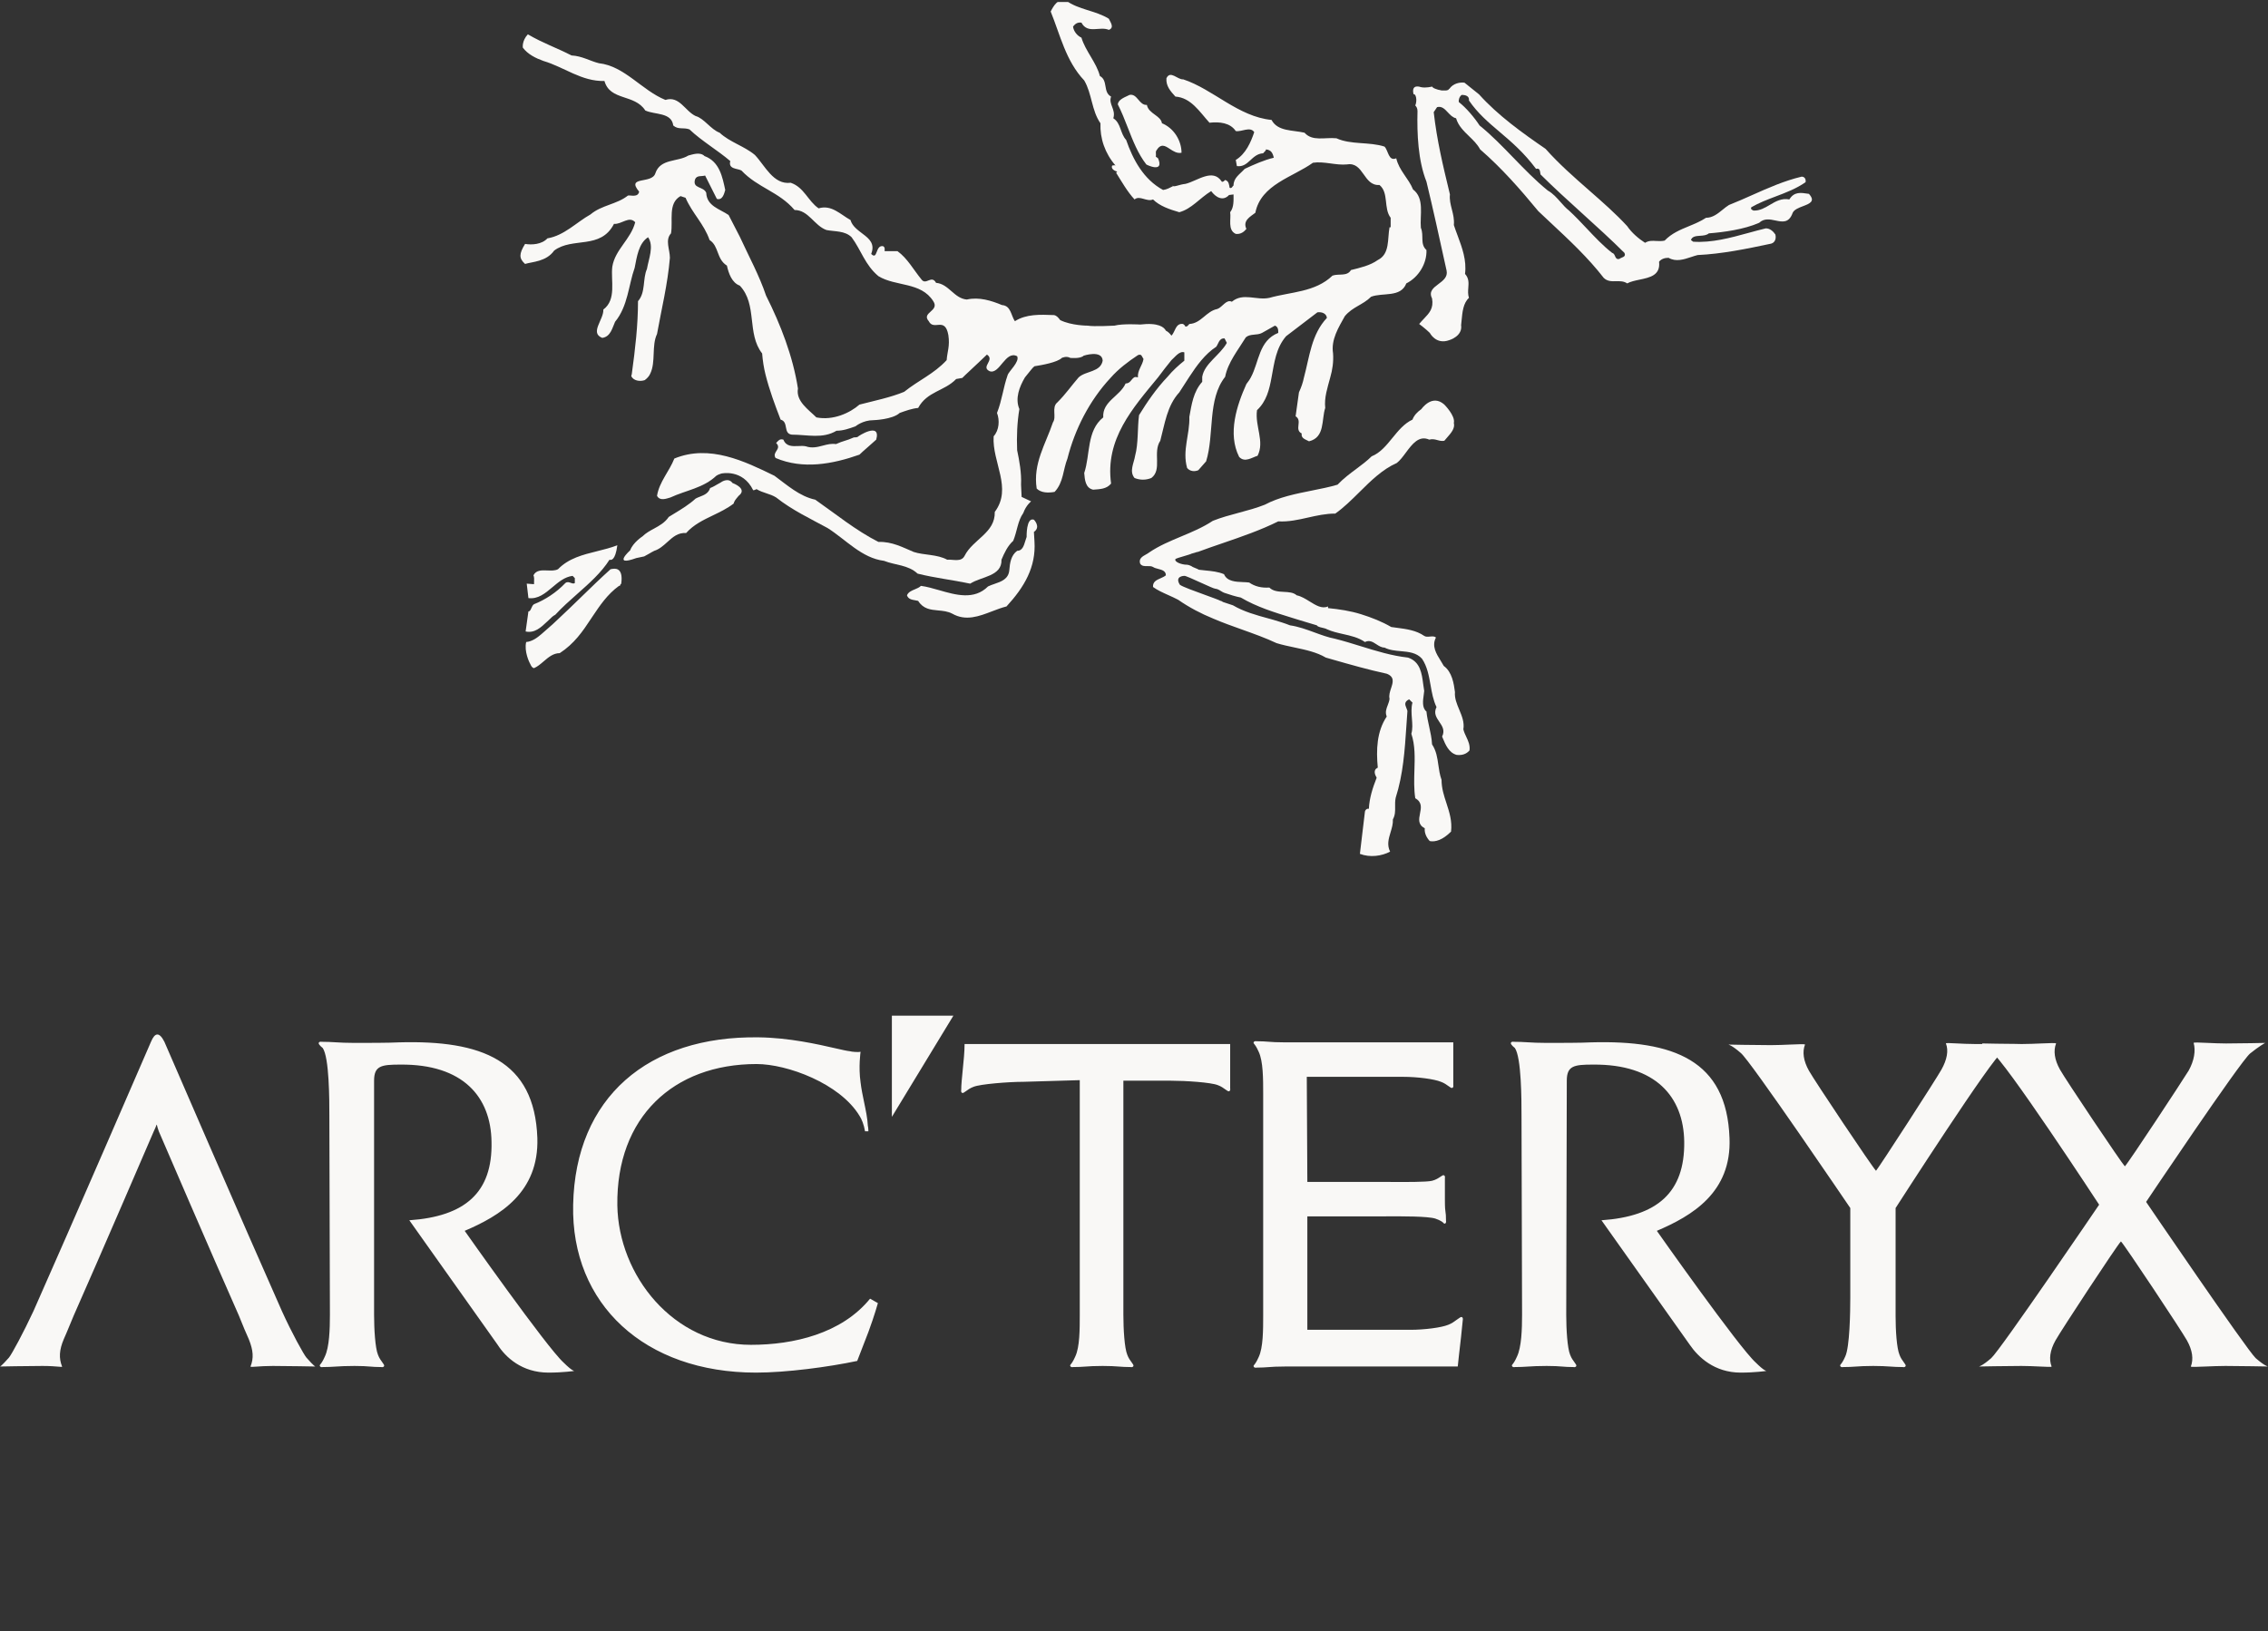 <svg width="114" height="82" viewBox="0 0 114 82" fill="none" xmlns="http://www.w3.org/2000/svg">
<rect x="0" y="0" width="114" height="82" fill="#333333" stroke="none"/>
<g clip-path="url(#clip0_24415_36588)">
<path fill-rule="evenodd" clip-rule="evenodd" d="M71.138 5.302C71.194 5.358 71.25 5.442 71.25 5.582C71.222 6.728 71.278 8.069 71.7 9.131C72.033 10.509 72.32 11.818 72.624 13.205L72.712 13.603C72.779 13.924 72.537 14.104 72.304 14.278C72.049 14.468 71.805 14.651 71.981 15.001C72.068 15.5 71.85 15.73 71.577 16.017C71.499 16.099 71.416 16.187 71.334 16.286C71.334 16.286 71.672 16.538 71.868 16.734C71.868 16.734 72.177 17.349 72.852 17.097C72.852 17.097 73.527 16.901 73.442 16.342C73.451 16.269 73.457 16.195 73.465 16.12C73.506 15.682 73.548 15.236 73.836 14.973C73.779 14.802 73.791 14.632 73.804 14.465C73.822 14.222 73.839 13.986 73.639 13.771C73.726 13.079 73.493 12.454 73.267 11.845C73.2 11.666 73.134 11.489 73.077 11.311C73.105 11.029 73.041 10.776 72.977 10.525C72.914 10.28 72.852 10.037 72.88 9.774L72.852 9.656C72.526 8.306 72.229 7.077 72.065 5.638L72.234 5.386C72.471 5.323 72.62 5.482 72.774 5.648C72.894 5.776 73.018 5.908 73.189 5.945C73.3 6.323 73.572 6.586 73.843 6.848C74.053 7.051 74.263 7.254 74.398 7.51C75.494 8.46 76.422 9.523 77.321 10.613C77.526 10.806 77.729 10.997 77.931 11.186C78.895 12.086 79.82 12.95 80.609 13.967C80.79 14.146 81.01 14.142 81.233 14.137C81.426 14.133 81.62 14.129 81.79 14.246C81.96 14.153 82.185 14.106 82.413 14.058C82.935 13.949 83.47 13.838 83.392 13.156C83.504 13.016 83.673 12.96 83.87 12.96C84.239 13.176 84.641 13.042 85.013 12.918C85.122 12.882 85.229 12.846 85.331 12.821C86.54 12.765 87.777 12.513 88.957 12.262C89.21 12.234 89.294 12.01 89.238 11.787C89.126 11.619 88.957 11.479 88.76 11.479C88.472 11.547 88.181 11.627 87.888 11.707C86.977 11.957 86.042 12.213 85.106 12.15L84.994 12.066C85.057 11.879 85.251 11.866 85.454 11.852C85.615 11.841 85.782 11.829 85.894 11.731C86.624 11.675 87.664 11.535 88.423 11.2C88.672 10.964 88.966 11.025 89.245 11.084C89.595 11.157 89.922 11.225 90.109 10.696C90.186 10.532 90.415 10.445 90.63 10.363C90.964 10.236 91.266 10.12 90.925 9.746L90.865 9.737C90.52 9.683 90.18 9.629 89.941 10.026C89.549 9.951 89.254 10.125 88.96 10.299C88.707 10.448 88.455 10.598 88.142 10.585C88.134 10.581 88.126 10.577 88.117 10.573C88.058 10.548 87.981 10.514 88.03 10.417C88.418 10.193 88.834 10.035 89.251 9.877C89.769 9.681 90.289 9.484 90.756 9.159C90.784 8.992 90.7 8.88 90.559 8.88C89.688 9.087 88.881 9.446 88.077 9.804C87.688 9.977 87.3 10.15 86.905 10.305C86.795 10.373 86.689 10.458 86.583 10.545C86.337 10.744 86.086 10.948 85.753 10.948C85.481 11.128 85.186 11.249 84.893 11.37C84.458 11.549 84.025 11.727 83.673 12.094C83.522 12.129 83.381 12.12 83.246 12.113C83.053 12.101 82.871 12.091 82.689 12.206C82.38 12.01 82.015 11.703 81.79 11.367C81.219 10.746 80.554 10.163 79.877 9.57C79.122 8.908 78.353 8.234 77.686 7.482C76.506 6.672 75.297 5.805 74.342 4.743L73.611 4.156C73.386 4.128 73.049 4.184 72.852 4.464C72.835 4.464 72.828 4.474 72.819 4.489C72.813 4.498 72.807 4.509 72.796 4.52C72.784 4.52 72.773 4.524 72.759 4.53C72.74 4.538 72.716 4.547 72.683 4.547H72.459C72.42 4.535 72.381 4.528 72.345 4.521C72.303 4.514 72.264 4.507 72.234 4.492L72.205 4.482C72.126 4.457 72.031 4.427 71.981 4.352C71.981 4.352 71.672 4.436 71.419 4.38C71.419 4.38 70.913 4.184 71.053 4.743C71.166 4.687 71.25 5.051 71.138 5.302ZM71.447 20.563C71.447 20.563 71.981 19.78 72.599 20.339C72.599 20.339 73.161 20.898 73.077 21.262C73.145 21.532 72.938 21.767 72.738 21.994C72.69 22.048 72.642 22.102 72.599 22.156C72.467 22.182 72.36 22.153 72.251 22.123C72.128 22.09 72.004 22.056 71.84 22.1C71.321 21.871 70.986 22.321 70.664 22.754C70.516 22.954 70.37 23.15 70.21 23.274C69.489 23.591 68.907 24.167 68.329 24.74C67.938 25.127 67.549 25.513 67.118 25.817C66.637 25.817 66.188 25.918 65.743 26.018C65.253 26.129 64.767 26.238 64.251 26.209C63.361 26.651 62.417 26.975 61.475 27.298C61.049 27.444 60.624 27.589 60.204 27.746H60.176C60.092 27.774 60.007 27.802 59.895 27.83C59.857 27.855 59.696 27.902 59.527 27.952C59.317 28.013 59.095 28.078 59.08 28.109C59.024 28.249 59.389 28.389 59.67 28.389C59.754 28.389 59.923 28.473 59.951 28.501C59.998 28.524 60.045 28.542 60.09 28.56C60.153 28.585 60.211 28.608 60.26 28.64C60.367 28.654 60.475 28.665 60.584 28.676C60.906 28.707 61.231 28.739 61.525 28.864C61.677 29.231 62.114 29.248 62.486 29.262C62.596 29.266 62.7 29.27 62.79 29.283C63.071 29.479 63.408 29.563 63.802 29.535C63.992 29.724 64.267 29.739 64.534 29.753C64.779 29.766 65.018 29.779 65.179 29.926C65.403 29.971 65.619 30.104 65.829 30.235C66.145 30.431 66.449 30.619 66.753 30.485V30.569C67.315 30.625 67.877 30.709 68.411 30.876C68.945 31.044 69.451 31.24 69.929 31.519C70.02 31.533 70.113 31.545 70.207 31.557C70.689 31.62 71.187 31.686 71.587 31.966C71.668 32.02 71.774 32.009 71.878 31.999C71.992 31.988 72.104 31.977 72.177 32.05C71.952 32.476 72.196 32.865 72.418 33.219C72.473 33.307 72.526 33.392 72.571 33.476C72.993 33.783 73.077 34.37 73.133 34.789C73.106 35.096 73.226 35.383 73.347 35.672C73.48 35.99 73.614 36.311 73.555 36.662C73.586 36.796 73.644 36.919 73.702 37.042C73.801 37.251 73.899 37.46 73.864 37.724C73.695 37.92 73.47 37.976 73.218 37.948C72.825 37.843 72.651 37.424 72.516 37.096C72.506 37.072 72.496 37.048 72.487 37.025C72.641 36.718 72.494 36.501 72.346 36.285C72.199 36.068 72.051 35.851 72.206 35.544C72.042 35.206 71.974 34.824 71.907 34.443C71.823 33.97 71.739 33.499 71.475 33.112C71.197 32.804 70.806 32.769 70.411 32.733C70.126 32.708 69.839 32.682 69.592 32.553C69.438 32.553 69.309 32.469 69.182 32.386C69.007 32.272 68.836 32.16 68.608 32.274C68.283 32.047 67.901 31.961 67.517 31.875C67.238 31.812 66.957 31.749 66.697 31.631C66.638 31.596 66.549 31.575 66.462 31.555C66.341 31.527 66.224 31.5 66.191 31.435C66.036 31.393 65.882 31.345 65.727 31.296C65.573 31.247 65.418 31.198 65.263 31.156C65.152 31.121 65.04 31.086 64.928 31.052C64.052 30.782 63.166 30.509 62.368 30.038C62.087 29.982 61.834 29.898 61.581 29.814C61.496 29.79 61.431 29.75 61.367 29.71C61.285 29.658 61.202 29.606 61.075 29.591C61.023 29.591 60.7 29.444 60.362 29.291C59.978 29.116 59.575 28.933 59.53 28.948C59.53 28.948 59.024 28.948 59.305 29.395C59.44 29.496 60.053 29.718 60.581 29.909C60.931 30.036 61.245 30.15 61.356 30.206C61.385 30.206 61.441 30.233 61.469 30.261L61.975 30.429C62.523 30.751 63.138 30.92 63.76 31.09L63.882 31.123L63.998 31.156C64.28 31.24 64.561 31.323 64.842 31.435C65.267 31.496 65.675 31.646 66.076 31.793C66.418 31.918 66.754 32.042 67.09 32.106C67.528 32.215 67.958 32.348 68.387 32.481C69.172 32.724 69.955 32.966 70.772 33.056C71.391 33.262 71.468 33.858 71.536 34.389C71.552 34.509 71.567 34.625 71.587 34.733C71.582 34.789 71.573 34.852 71.564 34.917C71.522 35.214 71.47 35.584 71.7 35.767C71.725 36.023 71.78 36.272 71.835 36.521C71.9 36.817 71.966 37.113 71.981 37.417C72.198 37.749 72.246 38.09 72.297 38.448C72.332 38.693 72.367 38.944 72.459 39.205C72.459 39.625 72.581 39.999 72.704 40.373C72.85 40.822 72.998 41.272 72.936 41.805C72.515 42.224 72.149 42.336 71.868 42.28C71.728 42.14 71.587 41.889 71.615 41.637C71.265 41.456 71.32 41.177 71.376 40.894C71.433 40.611 71.49 40.324 71.138 40.128C71.066 39.664 71.081 39.189 71.095 38.72C71.115 38.087 71.135 37.463 70.941 36.886C71.011 36.649 70.99 36.384 70.969 36.116C70.948 35.846 70.927 35.573 70.997 35.32L70.828 35.153C70.567 35.283 70.626 35.429 70.692 35.593C70.712 35.64 70.731 35.689 70.744 35.74C70.726 35.984 70.709 36.228 70.693 36.472C70.611 37.707 70.529 38.933 70.154 40.1C70.12 40.268 70.122 40.418 70.125 40.561C70.128 40.775 70.131 40.972 70.013 41.19C70.025 41.412 69.96 41.626 69.896 41.838C69.799 42.158 69.704 42.474 69.873 42.811C69.451 43.035 68.861 43.118 68.355 42.923C68.397 42.545 68.439 42.203 68.481 41.861C68.524 41.518 68.566 41.176 68.608 40.798C68.608 40.743 68.692 40.631 68.805 40.659C68.833 40.1 69.001 39.597 69.198 39.094C69.114 38.954 69.001 38.702 69.254 38.59C69.17 37.696 69.198 36.774 69.704 36.019C69.615 35.807 69.684 35.628 69.754 35.447C69.794 35.343 69.834 35.237 69.845 35.125C69.803 34.958 69.863 34.775 69.921 34.599C70.018 34.303 70.109 34.025 69.704 33.867C68.793 33.671 67.883 33.411 67.01 33.162L67.007 33.161C66.884 33.126 66.762 33.091 66.641 33.056C66.184 32.784 65.622 32.665 65.06 32.546C64.757 32.482 64.453 32.418 64.167 32.33C63.61 32.068 63.02 31.858 62.428 31.646C61.944 31.474 61.459 31.301 60.991 31.1C60.373 30.848 59.782 30.541 59.22 30.15C59.064 30.067 58.897 29.992 58.73 29.917C58.447 29.79 58.168 29.665 57.956 29.507C57.937 29.244 58.133 29.158 58.332 29.07C58.43 29.027 58.528 28.984 58.602 28.92C58.602 28.698 58.406 28.648 58.216 28.598C58.118 28.573 58.022 28.548 57.956 28.501C57.874 28.454 57.772 28.456 57.671 28.458C57.53 28.461 57.391 28.463 57.309 28.333C57.225 28.082 57.423 27.972 57.599 27.874C57.659 27.841 57.716 27.809 57.759 27.774C58.256 27.435 58.812 27.203 59.37 26.969C59.915 26.741 60.463 26.512 60.963 26.181C61.385 26.013 61.827 25.894 62.27 25.775C62.713 25.657 63.155 25.538 63.577 25.37C64.284 24.991 65.133 24.822 65.947 24.659C66.395 24.57 66.832 24.483 67.231 24.364C67.532 24.049 67.857 23.807 68.172 23.573C68.445 23.369 68.71 23.172 68.945 22.939C69.376 22.767 69.682 22.392 69.99 22.014C70.286 21.651 70.584 21.285 70.997 21.094C71.081 20.87 71.25 20.703 71.447 20.563ZM44.043 22.1C43.895 22.235 43.747 22.364 43.614 22.481C43.442 22.631 43.294 22.761 43.2 22.855C41.851 23.33 40.361 23.609 38.984 23.022C38.892 22.878 38.96 22.771 39.027 22.666C39.102 22.547 39.176 22.431 39.012 22.268C39.03 22.25 39.046 22.232 39.062 22.215C39.146 22.125 39.212 22.053 39.377 22.1C39.514 22.449 39.826 22.435 40.126 22.422C40.259 22.416 40.389 22.41 40.502 22.435C40.815 22.544 41.093 22.471 41.366 22.399C41.582 22.343 41.795 22.287 42.019 22.324C42.202 22.24 42.335 22.198 42.469 22.156C42.602 22.114 42.736 22.072 42.919 21.988C42.975 21.988 43.059 21.988 43.115 21.96C43.115 21.932 44.296 21.178 44.043 22.1ZM32.632 27.83C32.547 27.879 32.463 27.928 32.379 27.97L31.985 28.053C30.748 28.501 31.676 27.662 31.676 27.662C31.817 27.271 32.294 26.963 32.294 26.963C32.462 26.796 32.666 26.685 32.871 26.574C33.145 26.424 33.422 26.273 33.615 25.985C33.697 25.934 33.781 25.883 33.866 25.831C34.246 25.601 34.643 25.36 34.965 25.063C35.031 25.026 35.106 24.997 35.182 24.967C35.393 24.885 35.612 24.799 35.695 24.532C35.802 24.496 35.919 24.428 36.034 24.361C36.101 24.322 36.167 24.283 36.229 24.252C36.229 24.252 36.595 23.973 36.819 24.28C36.819 24.28 37.606 24.56 37.129 24.923C37.109 24.948 37.089 24.972 37.069 24.995C36.979 25.103 36.899 25.199 36.876 25.314C36.555 25.562 36.194 25.735 35.836 25.907C35.346 26.143 34.86 26.376 34.487 26.796C34.079 26.763 33.814 27.003 33.542 27.249C33.345 27.427 33.145 27.608 32.885 27.69C32.8 27.732 32.716 27.781 32.632 27.83ZM31.17 29.423C31.17 29.395 31.198 29.367 31.226 29.339C31.346 28.478 30.87 28.579 30.73 28.608C30.706 28.613 30.692 28.616 30.692 28.612C30.194 29.06 29.697 29.543 29.199 30.027C28.825 30.39 28.452 30.753 28.078 31.1C27.887 31.291 27.682 31.468 27.482 31.642C27.389 31.723 27.296 31.802 27.207 31.883C27.01 32.05 26.757 32.246 26.448 32.274C26.336 32.749 26.617 33.308 26.617 33.308C26.632 33.331 26.645 33.36 26.66 33.391C26.697 33.473 26.74 33.567 26.842 33.587C27.018 33.511 27.172 33.379 27.327 33.246C27.568 33.04 27.81 32.833 28.135 32.833C28.865 32.358 29.287 31.743 29.709 31.1L29.771 31.007C30.144 30.449 30.528 29.875 31.114 29.451C31.142 29.451 31.17 29.451 31.17 29.423ZM31.03 27.41C30.703 27.537 30.358 27.622 30.015 27.708C29.296 27.886 28.583 28.064 28.05 28.612C27.903 28.692 27.709 28.684 27.516 28.676C27.231 28.665 26.948 28.653 26.814 28.92C26.856 29.005 26.85 29.138 26.845 29.258C26.843 29.296 26.842 29.333 26.842 29.367L26.476 29.339L26.561 30.066C27.048 30.126 27.403 29.826 27.765 29.52C28.071 29.262 28.382 28.999 28.781 28.948L28.893 29.06V29.311C28.83 29.349 28.761 29.324 28.689 29.299C28.601 29.267 28.508 29.234 28.416 29.311C27.966 29.786 27.404 30.15 26.842 30.373C26.777 30.412 26.742 30.493 26.709 30.568C26.671 30.656 26.636 30.736 26.561 30.736L26.42 31.743C26.87 31.842 27.187 31.544 27.508 31.241C27.548 31.203 27.588 31.165 27.629 31.128C27.713 31.044 27.797 30.96 27.91 30.904C28.256 30.527 28.641 30.188 29.02 29.852C29.626 29.316 30.221 28.79 30.636 28.137C30.638 28.137 30.642 28.138 30.647 28.139C30.704 28.153 30.926 28.207 31.03 27.41ZM50.592 30.485C51.491 29.507 52.081 28.501 51.997 27.215L51.969 26.74C52.334 26.488 51.969 26.125 51.969 26.125C51.575 25.985 51.603 26.991 51.603 26.991C51.578 27.054 51.557 27.124 51.536 27.195C51.463 27.438 51.387 27.69 51.126 27.69C50.817 27.914 50.76 28.305 50.732 28.668C50.69 29.111 50.328 29.236 49.983 29.354C49.871 29.393 49.761 29.431 49.664 29.479C48.966 30.173 48.058 29.913 47.203 29.667C46.887 29.577 46.579 29.488 46.291 29.451C46.21 29.531 46.096 29.579 45.982 29.626C45.818 29.694 45.655 29.762 45.589 29.926C45.653 30.117 45.831 30.147 45.999 30.175C46.052 30.184 46.104 30.192 46.151 30.206C46.409 30.616 46.773 30.65 47.151 30.685C47.391 30.707 47.637 30.729 47.865 30.848C48.543 31.236 49.206 30.983 49.864 30.731C50.107 30.638 50.349 30.545 50.592 30.485ZM81.18 12.877C81.219 12.965 81.255 13.048 81.396 13.016C81.422 12.991 81.465 12.974 81.509 12.955C81.614 12.912 81.728 12.866 81.649 12.709C80.975 12.038 80.258 11.388 79.541 10.738C78.825 10.088 78.108 9.439 77.433 8.768C77.43 8.75 77.428 8.731 77.425 8.713C77.403 8.566 77.384 8.439 77.209 8.488C76.593 7.662 75.962 7.126 75.372 6.625C74.805 6.144 74.277 5.695 73.836 5.051C73.864 4.827 73.667 4.771 73.47 4.771C73.358 4.855 73.302 5.023 73.33 5.134C73.695 5.414 74.117 5.917 74.37 6.308C74.96 6.783 75.514 7.355 76.072 7.931C76.631 8.508 77.194 9.089 77.799 9.578C78.06 9.724 78.254 9.946 78.443 10.16C78.58 10.316 78.713 10.467 78.867 10.585C79.166 10.859 79.455 11.166 79.745 11.473C80.163 11.917 80.582 12.362 81.031 12.709C81.118 12.733 81.15 12.807 81.18 12.877Z" fill="#F9F8F6"/>
<path fill-rule="evenodd" clip-rule="evenodd" d="M59.586 9.243C60.176 9.103 60.963 8.432 61.413 9.131C61.469 9.159 61.525 9.103 61.581 9.047C61.778 9.103 61.778 9.299 61.806 9.439C61.919 9.495 61.947 9.355 62.003 9.327C62.003 8.936 62.312 8.768 62.565 8.488C63.043 8.265 63.549 8.041 64.027 7.929C63.97 7.678 63.886 7.538 63.633 7.51C63.633 7.594 63.521 7.65 63.493 7.706C62.902 7.734 62.762 8.433 62.172 8.349L62.115 8.041C62.621 7.734 62.874 7.147 63.043 6.644C62.846 6.336 62.397 6.644 62.115 6.588C61.834 6.169 61.3 6.113 60.794 6.169C60.288 5.61 59.867 4.911 59.08 4.855C58.827 4.575 58.602 4.324 58.63 3.933C58.827 3.513 59.192 4.016 59.473 3.988C60.991 4.492 62.228 5.861 63.914 6.029C64.223 6.616 64.982 6.532 65.573 6.672C65.966 7.119 66.584 6.895 67.175 6.951C67.905 7.287 68.833 7.119 69.592 7.37C69.788 7.566 69.788 8.125 70.182 7.957C70.323 8.572 70.8 8.964 71.025 9.523C71.615 9.97 71.362 10.808 71.419 11.451C71.587 11.842 71.362 12.262 71.7 12.569C71.728 13.24 71.306 13.939 70.688 14.246C70.407 14.973 69.507 14.693 68.917 14.917C68.496 15.336 67.99 15.42 67.596 15.895C67.287 16.454 66.894 17.069 67.006 17.768C67.034 18.187 66.978 18.578 66.865 18.97C66.725 19.501 66.556 19.976 66.612 20.507C66.416 21.094 66.612 21.988 65.797 22.184C65.657 22.1 65.376 22.044 65.432 21.793C65.038 21.597 65.488 21.15 65.123 20.926L65.291 19.724C65.404 19.473 65.488 19.249 65.544 18.97C65.825 17.936 65.91 16.817 66.697 15.979C66.669 15.755 66.444 15.671 66.219 15.7L64.645 16.901C64.139 17.488 64.055 18.215 63.914 18.97C63.802 19.584 63.661 20.172 63.183 20.619C63.071 21.429 63.577 22.184 63.212 22.911C62.931 22.994 62.565 23.274 62.284 22.966C61.694 21.793 62.172 20.367 62.649 19.305C62.734 19.193 62.818 19.081 62.874 18.97C63.296 18.187 63.268 17.125 64.251 16.734C64.251 16.594 64.251 16.426 64.083 16.37L63.436 16.734C63.183 16.873 62.846 16.762 62.621 16.957C62.228 17.6 61.722 18.215 61.581 18.942C60.682 20.088 61.047 21.82 60.626 23.19L60.232 23.637C60.035 23.721 59.811 23.693 59.67 23.526C59.417 22.631 59.811 21.849 59.782 20.954C59.895 20.339 59.979 19.696 60.429 19.193V18.942C60.541 18.271 61.328 17.852 61.666 17.237L61.553 17.013C61.272 16.985 61.244 17.293 61.132 17.432C60.569 17.796 60.148 18.383 59.782 18.942C59.614 19.193 59.445 19.473 59.277 19.724C58.658 20.395 58.546 21.317 58.321 22.156C57.928 22.743 58.433 23.609 57.871 24.029C57.59 24.14 57.309 24.14 57.028 24.029C56.747 23.693 57 23.274 57.056 22.911C57.225 22.296 57.169 21.485 57.253 20.87C57.647 20.227 58.124 19.529 58.686 18.942C58.939 18.634 59.248 18.355 59.53 18.131V17.712C59.277 17.628 59.052 17.963 58.883 18.103C58.658 18.383 58.433 18.662 58.209 18.97C56.944 20.507 55.538 22.072 55.848 24.308C55.623 24.588 55.285 24.588 54.948 24.616C54.555 24.532 54.527 24.112 54.498 23.777C54.808 22.855 54.611 21.653 55.454 20.982C55.398 20.172 56.297 19.92 56.578 19.277C56.803 19.277 56.859 19.081 56.972 18.998C57.028 18.942 57.084 18.942 57.197 18.97C57.169 18.606 57.422 18.383 57.478 18.047C57.394 17.936 57.394 17.768 57.197 17.852C56.691 18.187 56.213 18.55 55.819 18.998C54.752 20.143 54.021 21.597 53.655 23.05C53.431 23.609 53.459 24.252 53.009 24.727C52.7 24.783 52.334 24.783 52.109 24.56C51.913 23.302 52.559 22.324 52.925 21.234C53.121 20.954 52.84 20.479 53.149 20.227C53.571 19.808 53.852 19.389 54.218 18.97C54.583 18.634 55.314 18.718 55.426 18.131C55.398 17.572 54.47 17.88 54.47 17.88C54.302 18.047 53.796 17.991 53.796 17.991C53.599 17.88 53.374 17.991 53.374 17.991C53.149 18.215 52.362 18.355 51.997 18.411C51.885 18.494 51.8 18.634 51.519 18.97C51.238 19.445 51.013 20.032 51.238 20.563C51.126 21.234 51.098 21.932 51.126 22.631C51.238 23.162 51.351 23.777 51.322 24.364L51.351 24.979L51.828 25.203C51.828 25.203 51.575 25.398 51.435 25.789C51.154 26.181 51.126 26.712 50.929 27.187C50.648 27.439 50.479 27.802 50.339 28.137C50.367 28.976 49.327 28.976 48.765 29.339C47.837 29.143 47.022 29.06 46.123 28.836C45.645 28.389 44.998 28.417 44.436 28.193C43.312 28.053 42.525 27.131 41.598 26.544C40.726 26.069 39.827 25.65 39.012 25.007C38.703 24.811 38.337 24.783 38.028 24.588C37.972 24.616 37.916 24.643 37.859 24.643C37.325 23.553 36.257 23.805 36.257 23.805C36.173 23.833 36.089 23.861 36.004 23.917C35.358 24.532 34.487 24.643 33.7 25.007C33.503 25.063 33.166 25.203 33.025 24.923C33.138 24.224 33.644 23.693 33.896 23.05C35.667 22.324 37.438 23.19 38.928 23.917C39.574 24.392 40.192 24.951 40.979 25.119C42.019 25.845 43.003 26.656 44.155 27.243C44.83 27.215 45.392 27.522 45.926 27.746C46.432 27.914 47.106 27.858 47.612 28.137C47.894 28.109 48.315 28.277 48.484 27.942C48.905 27.103 50.03 26.796 50.002 25.733C50.901 24.532 49.861 23.246 49.945 21.932C50.226 21.625 50.254 21.122 50.114 20.758C50.367 20.116 50.423 19.501 50.648 18.858C50.704 18.662 51.266 18.187 51.126 17.907C50.535 17.6 50.254 18.83 49.748 18.662C49.271 18.439 50.03 18.103 49.608 17.824C49.608 17.824 48.849 18.55 48.512 18.858L48.371 18.998L48.062 19.053C47.472 19.668 46.601 19.668 46.151 20.507C45.842 20.535 45.532 20.647 45.223 20.758C44.858 21.094 43.902 21.122 43.902 21.122C43.368 21.122 43.003 21.429 43.003 21.429C42.694 21.541 42.385 21.653 42.047 21.653C41.345 22.072 40.586 21.849 39.799 21.849C39.349 21.793 39.658 21.206 39.237 21.094C38.956 20.367 38.675 19.613 38.478 18.83C38.394 18.494 38.337 18.131 38.309 17.768C37.522 16.762 38.084 15.308 37.185 14.358C36.791 14.218 36.623 13.743 36.538 13.352C36.004 13.016 36.145 12.373 35.667 12.066C35.386 11.255 34.796 10.724 34.459 9.942L34.206 9.858C33.559 10.221 33.84 11.088 33.728 11.731C33.419 12.066 33.672 12.541 33.672 12.96C33.559 14.302 33.25 15.532 33.025 16.79C32.744 17.377 32.969 18.187 32.688 18.774C32.632 18.914 32.519 19.026 32.407 19.109C32.154 19.193 31.845 19.137 31.732 18.914C31.732 18.858 31.76 18.83 31.76 18.774C31.929 17.544 32.069 16.342 32.069 15.14C32.463 14.693 32.294 14.023 32.519 13.519C32.603 13.016 32.885 12.373 32.575 11.926C32.098 12.234 32.013 12.905 31.901 13.463C31.592 14.33 31.564 15.392 30.917 16.175C30.777 16.482 30.692 16.929 30.271 16.985C29.624 16.734 30.355 16.063 30.327 15.56C31.002 15.057 30.692 14.106 30.777 13.408C30.917 12.541 31.704 12.038 31.929 11.172C31.62 10.836 31.254 11.283 30.861 11.255C30.186 12.569 28.781 11.898 27.854 12.597C27.46 13.156 26.757 13.156 26.392 13.268C26.083 12.988 26.083 12.765 26.392 12.262C26.729 12.318 27.235 12.29 27.516 11.982C28.36 11.842 28.978 11.172 29.68 10.78C30.243 10.305 31.002 10.277 31.564 9.83C31.704 9.802 32.069 9.942 32.126 9.634C31.451 8.824 32.772 9.271 32.941 8.712C33.194 7.957 34.065 8.153 34.599 7.818C34.824 7.762 35.189 7.622 35.414 7.846C36.173 8.125 36.314 8.908 36.454 9.55C36.398 9.746 36.314 10.082 36.032 9.998L35.442 8.824C35.274 8.88 35.021 8.796 34.936 9.019C34.796 9.495 35.358 9.355 35.498 9.69C35.527 10.361 36.173 10.501 36.623 10.808L37.185 11.898C37.635 12.877 38.169 13.855 38.506 14.861C39.237 16.314 39.855 17.907 40.108 19.529C39.996 20.172 40.642 20.591 41.035 20.982C41.879 21.15 42.722 20.758 43.2 20.339C43.959 20.143 44.774 19.976 45.448 19.696C46.179 19.109 46.938 18.802 47.584 18.103C47.612 17.684 47.753 17.404 47.669 16.845C47.5 15.895 46.938 16.65 46.685 16.147C46.291 15.7 47.247 15.644 46.91 15.14C46.291 14.162 45.027 14.414 44.155 13.883C43.481 13.324 43.284 12.569 42.806 11.926C42.469 11.591 41.963 11.647 41.541 11.563C40.923 11.339 40.642 10.557 39.939 10.557C39.152 9.634 38.084 9.439 37.269 8.572C37.072 8.46 36.595 8.516 36.707 8.097C36.089 7.566 35.274 7.091 34.655 6.504C34.346 6.392 34.093 6.532 33.84 6.308C33.756 5.638 32.913 5.777 32.435 5.554C31.901 4.715 30.664 5.079 30.383 4.072C29.231 4.1 28.36 3.374 27.32 3.066C26.926 2.926 26.532 2.731 26.28 2.395C26.28 2.395 26.223 2.06 26.532 1.725C27.291 2.172 27.966 2.395 28.725 2.787C29.259 2.815 29.652 3.066 30.102 3.178C31.395 3.318 32.266 4.547 33.447 5.023C34.149 4.799 34.431 5.582 34.965 5.833C35.386 5.945 35.723 6.504 36.173 6.672C36.679 7.147 37.41 7.342 37.944 7.79C38.45 8.321 38.871 9.299 39.743 9.187C40.417 9.411 40.614 10.11 41.148 10.473C41.794 10.277 42.244 10.78 42.75 11.06C42.834 11.367 43.115 11.563 43.368 11.758C43.706 12.01 43.987 12.262 43.79 12.765C44.127 13.1 43.987 12.318 44.38 12.373C44.493 12.429 44.465 12.513 44.465 12.625H45.111C45.617 12.988 45.926 13.575 46.319 14.05C46.544 14.358 46.825 13.799 47.05 14.218C47.697 14.274 47.95 15.001 48.596 15.057C49.215 14.917 49.833 15.113 50.367 15.336C50.817 15.364 50.817 15.867 51.013 16.147C51.575 15.783 52.278 15.811 52.981 15.839C53.121 15.867 53.206 15.979 53.29 16.091C53.852 16.37 54.667 16.37 54.667 16.37C54.976 16.426 56.016 16.37 56.016 16.37C56.438 16.259 57.309 16.314 57.309 16.314C58.237 16.203 58.518 16.454 58.602 16.622C58.715 16.678 58.799 16.762 58.883 16.873C59.08 16.678 59.08 16.23 59.473 16.286C59.502 16.342 59.586 16.342 59.558 16.398C59.67 16.454 59.726 16.342 59.782 16.286C60.373 16.259 60.626 15.644 61.188 15.532C61.441 15.448 61.638 15.029 61.919 15.168C62.481 14.693 63.155 15.113 63.802 14.973C64.898 14.665 66.106 14.693 66.978 13.855C67.287 13.743 67.709 13.911 67.905 13.575C68.355 13.463 68.861 13.352 69.254 13.072C69.873 12.765 69.732 12.01 69.845 11.423H69.901V10.948C69.535 10.473 69.817 9.69 69.339 9.299C68.524 9.355 68.552 8.125 67.709 8.265C67.147 8.321 66.556 8.097 65.994 8.181C64.982 8.908 63.38 9.271 63.099 10.696C62.846 10.892 62.453 11.088 62.649 11.507C62.537 11.647 62.368 11.787 62.115 11.758C61.694 11.563 61.891 11.004 61.834 10.668C62.031 10.417 62.003 10.054 62.003 9.774L61.778 9.802C61.469 10.137 61.103 9.914 60.879 9.606C60.288 9.97 59.895 10.501 59.277 10.668C58.799 10.529 58.293 10.361 57.956 10.026C57.647 10.165 57.281 9.802 57.028 10.026C56.663 9.634 56.382 9.131 56.101 8.684L56.157 8.628C56.044 8.6 55.819 8.488 55.904 8.321C55.96 8.321 56.016 8.293 56.072 8.321C55.538 7.706 55.285 6.951 55.314 6.197C54.864 5.554 54.892 4.715 54.498 4.044C53.571 3.066 53.29 1.752 52.812 0.579C52.953 0.299 53.178 -0.092 53.571 0.02C54.218 0.495 55.061 0.523 55.735 0.942C55.791 1.082 56.044 1.389 55.735 1.501C55.285 1.305 54.667 1.725 54.358 1.138C54.161 1.11 54.049 1.193 53.936 1.333C53.965 1.585 54.161 1.808 54.358 1.892C54.555 2.563 55.117 3.15 55.285 3.821C55.707 4.044 55.426 4.631 55.848 4.855C55.707 5.246 56.101 5.498 55.96 5.945C56.353 6.197 56.297 6.7 56.606 7.035C56.944 8.013 57.478 9.019 58.462 9.55C58.658 9.523 58.799 9.439 58.968 9.355L58.939 9.327C58.968 9.439 59.277 9.271 59.586 9.243Z" fill="#F9F8F6"/>
<path fill-rule="evenodd" clip-rule="evenodd" d="M58.152 7.915C58.173 7.929 58.194 7.943 58.209 7.957C58.546 8.74 57.59 8.265 57.618 8.265C57.199 7.726 56.942 7.068 56.687 6.413C56.531 6.014 56.376 5.616 56.185 5.246C56.209 5.034 56.453 4.921 56.664 4.824C56.703 4.806 56.74 4.788 56.775 4.771C56.977 4.728 57.098 4.869 57.221 5.013C57.337 5.149 57.455 5.288 57.647 5.274C57.69 5.503 57.873 5.637 58.049 5.765C58.217 5.888 58.378 6.006 58.405 6.197C59.024 6.448 59.389 7.091 59.389 7.678C59.166 7.725 58.978 7.601 58.805 7.488C58.564 7.329 58.354 7.191 58.124 7.566C58.092 7.614 58.097 7.67 58.101 7.73C58.105 7.777 58.108 7.825 58.096 7.874C58.11 7.887 58.131 7.901 58.152 7.915ZM44.83 56.143V51.056H47.922L44.83 56.143ZM65.713 59.413H69.367C69.499 59.413 69.659 59.414 69.833 59.415C70.619 59.42 71.705 59.426 71.981 59.357C72.171 59.31 72.308 59.218 72.406 59.152C72.482 59.101 72.534 59.066 72.571 59.078C72.655 59.106 72.627 59.218 72.627 59.218V60.308C72.627 60.727 72.643 60.833 72.658 60.932C72.671 61.017 72.683 61.097 72.683 61.37C72.683 61.37 72.712 61.481 72.627 61.509C72.596 61.52 72.588 61.511 72.566 61.487C72.528 61.447 72.451 61.364 72.149 61.258C71.758 61.136 70.493 61.142 69.69 61.145C69.571 61.146 69.462 61.146 69.367 61.146H65.713V66.848H70.885C71.615 66.848 72.459 66.736 72.796 66.596C72.96 66.537 73.116 66.423 73.239 66.332C73.348 66.253 73.431 66.192 73.47 66.205C73.555 66.233 73.527 66.345 73.527 66.345C73.47 66.932 73.414 67.463 73.33 68.162L73.274 68.693H64.589C64.167 68.693 63.955 68.709 63.758 68.724C63.588 68.736 63.429 68.749 63.155 68.749C63.155 68.749 63.043 68.776 63.015 68.693C63.003 68.657 63.011 68.646 63.041 68.611C63.079 68.564 63.155 68.473 63.268 68.217C63.493 67.742 63.493 66.848 63.493 66.121V54.969C63.493 54.242 63.493 53.348 63.268 52.873C63.155 52.617 63.079 52.526 63.041 52.479C63.011 52.444 63.003 52.434 63.015 52.398C63.043 52.314 63.155 52.342 63.155 52.342C63.429 52.342 63.588 52.354 63.758 52.367C63.955 52.382 64.167 52.398 64.589 52.398H73.049V54.55C73.049 54.55 73.077 54.662 72.993 54.69C72.953 54.703 72.895 54.66 72.812 54.6C72.719 54.532 72.594 54.441 72.43 54.382C72.093 54.242 71.25 54.131 70.519 54.131H65.685L65.713 59.413ZM14.166 65.898C12.339 61.789 8.263 52.37 8.263 52.37C8.01 51.867 7.785 51.895 7.589 52.37C7.589 52.37 3.513 61.789 1.686 65.898C1.18 66.988 0.59 68.078 0.45 68.245C0.056 68.693 0 68.693 0 68.693C0 68.693 1.405 68.665 2.136 68.665C2.519 68.665 2.779 68.688 2.935 68.701C3.077 68.714 3.133 68.719 3.12 68.693C2.951 68.273 2.979 67.854 3.204 67.323C3.245 67.242 3.418 66.825 3.563 66.474C3.619 66.339 3.671 66.214 3.71 66.121C4.975 63.27 7.729 56.87 7.729 56.87C7.796 56.737 7.83 56.644 7.85 56.59C7.864 56.553 7.871 56.534 7.877 56.534C7.883 56.535 7.887 56.553 7.896 56.59C7.91 56.644 7.932 56.737 7.982 56.87C7.982 56.87 10.737 63.27 12.002 66.121C12.142 66.484 12.451 67.211 12.507 67.323C12.732 67.882 12.76 68.273 12.592 68.693C12.592 68.721 12.692 68.713 12.885 68.699C13.075 68.685 13.354 68.665 13.716 68.665C14.419 68.665 15.852 68.693 15.852 68.693C15.852 68.693 15.796 68.693 15.402 68.245C15.262 68.078 14.672 67.016 14.166 65.898ZM54.274 54.298V66.093C54.274 66.82 54.274 67.714 54.049 68.189C53.936 68.445 53.861 68.537 53.822 68.583C53.792 68.618 53.784 68.629 53.796 68.665C53.824 68.749 53.936 68.721 53.936 68.721C54.21 68.721 54.381 68.709 54.565 68.696C54.776 68.681 55.004 68.665 55.426 68.665C55.815 68.665 56.029 68.68 56.229 68.695C56.404 68.708 56.569 68.721 56.831 68.721C56.831 68.721 56.944 68.749 56.972 68.665C56.985 68.625 56.942 68.567 56.882 68.485C56.813 68.392 56.722 68.269 56.663 68.106C56.522 67.77 56.466 66.82 56.466 66.093V54.326H58.855C59.586 54.326 60.879 54.41 61.216 54.55C61.38 54.609 61.504 54.7 61.597 54.768C61.68 54.828 61.739 54.87 61.778 54.857C61.862 54.829 61.834 54.718 61.834 54.718V52.482H48.484C48.484 52.869 48.436 53.343 48.391 53.786C48.352 54.175 48.315 54.54 48.315 54.801C48.315 54.801 48.287 54.913 48.371 54.941C48.411 54.954 48.469 54.912 48.552 54.852C48.645 54.784 48.77 54.693 48.933 54.634C49.271 54.494 50.704 54.382 51.435 54.382L54.274 54.298ZM93.004 65.227V60.727C93.004 60.727 87.945 53.264 87.496 52.929C87.046 52.538 86.877 52.51 86.877 52.51C86.877 52.51 88.282 52.538 89.013 52.538C89.326 52.538 89.685 52.522 89.993 52.509C90.406 52.491 90.728 52.478 90.728 52.51C90.587 52.873 90.644 53.32 90.925 53.823C91.206 54.326 94.101 58.658 94.297 58.854C94.466 58.658 97.305 54.27 97.586 53.767C97.867 53.264 97.951 52.817 97.811 52.454C97.795 52.423 98.015 52.434 98.338 52.451C98.605 52.464 98.941 52.482 99.272 52.482H101.408C101.408 52.482 101.212 52.845 100.621 52.929C100.256 52.985 95.281 60.727 95.281 60.727V66.149C95.281 66.876 95.337 67.77 95.478 68.106C95.537 68.269 95.629 68.392 95.697 68.485C95.757 68.567 95.8 68.625 95.787 68.665C95.759 68.749 95.647 68.721 95.647 68.721C95.384 68.721 95.201 68.708 95.006 68.695C94.784 68.68 94.546 68.665 94.157 68.665C93.735 68.665 93.499 68.681 93.28 68.696C93.09 68.709 92.913 68.721 92.639 68.721C92.639 68.721 92.527 68.749 92.499 68.665C92.487 68.629 92.495 68.618 92.524 68.583C92.563 68.537 92.639 68.445 92.751 68.189C92.976 67.714 93.004 65.954 93.004 65.227Z" fill="#F9F8F6"/>
<path fill-rule="evenodd" clip-rule="evenodd" d="M37.747 67.603C39.883 67.603 42.3 67.043 43.734 65.283L44.127 65.506C44.127 65.506 43.959 66.121 43.649 66.96C43.396 67.603 43.087 68.413 43.087 68.413C41.626 68.721 39.518 69 38 69C32.407 69 28.697 65.562 28.809 60.559C28.922 55.165 32.575 52.062 38.141 52.146C39.666 52.166 41.104 52.494 41.984 52.695C42.32 52.772 42.574 52.83 42.722 52.845C42.806 52.873 43.144 52.901 43.256 52.873C43.256 52.873 43.144 53.627 43.256 54.41C43.293 54.732 43.364 55.071 43.433 55.404C43.52 55.822 43.606 56.232 43.621 56.59C43.649 56.702 43.649 56.87 43.649 56.87H43.481C43.425 56.534 43.312 56.255 43.2 56.087C42.216 54.466 39.574 53.488 38.028 53.488C33.84 53.488 30.973 56.171 31.03 60.587C31.086 64.109 33.84 67.603 37.747 67.603ZM20.574 61.342L25.015 67.603C25.408 68.217 26.223 69 27.573 69C28.303 69 28.865 68.916 28.865 68.916C28.865 68.916 28.753 68.916 28.331 68.497C27.488 67.742 23.357 61.873 23.357 61.873C25.127 61.118 27.095 59.944 27.01 57.205C26.87 53.292 24.2 52.286 20.068 52.398C19.562 52.426 18.438 52.426 17.82 52.426C17.398 52.426 17.121 52.41 16.865 52.395C16.642 52.382 16.435 52.37 16.161 52.37C16.161 52.37 16.049 52.342 16.021 52.426C15.993 52.51 16.218 52.677 16.218 52.677C16.555 53.152 16.555 55.333 16.555 56.059C16.555 56.907 16.563 59.455 16.571 61.789C16.577 63.761 16.583 65.581 16.583 66.093C16.583 66.82 16.555 67.714 16.33 68.189C16.217 68.445 16.142 68.537 16.103 68.583C16.073 68.618 16.065 68.629 16.077 68.665C16.105 68.749 16.218 68.721 16.218 68.721C16.489 68.721 16.677 68.709 16.88 68.696C17.119 68.681 17.379 68.665 17.82 68.665C18.209 68.665 18.407 68.68 18.592 68.695C18.754 68.708 18.906 68.721 19.169 68.721C19.169 68.721 19.281 68.749 19.309 68.665C19.322 68.625 19.28 68.567 19.219 68.485C19.151 68.392 19.06 68.269 19 68.106C18.86 67.77 18.803 66.82 18.803 66.093V54.326C18.803 53.572 19.169 53.516 20.124 53.516C23.272 53.488 24.677 55.137 24.706 57.401C24.762 59.944 23.385 61.146 20.574 61.342ZM84.938 67.603L80.497 61.342C83.308 61.146 84.685 59.944 84.657 57.401C84.629 55.137 83.223 53.488 80.075 53.516C79.12 53.516 78.754 53.572 78.754 54.326C78.754 55.388 78.726 66.093 78.726 66.093C78.726 66.82 78.782 67.77 78.923 68.106C78.983 68.269 79.074 68.392 79.142 68.485C79.203 68.567 79.246 68.625 79.232 68.665C79.204 68.749 79.092 68.721 79.092 68.721C78.829 68.721 78.677 68.708 78.515 68.695C78.33 68.68 78.132 68.665 77.743 68.665C77.302 68.665 77.042 68.681 76.803 68.696C76.6 68.709 76.412 68.721 76.141 68.721C76.141 68.721 76.028 68.749 76 68.665C75.988 68.629 75.996 68.618 76.026 68.583C76.065 68.537 76.14 68.445 76.253 68.189C76.478 67.714 76.506 66.82 76.506 66.093C76.506 65.582 76.5 63.764 76.494 61.794L76.494 61.789C76.486 59.455 76.478 56.907 76.478 56.059C76.478 55.333 76.478 53.152 76.141 52.677C76.141 52.677 75.916 52.51 75.944 52.426C75.972 52.342 76.084 52.37 76.084 52.37C76.358 52.37 76.566 52.382 76.788 52.395C77.044 52.41 77.321 52.426 77.743 52.426C78.361 52.426 79.485 52.426 79.991 52.398C84.123 52.286 86.793 53.292 86.933 57.205C87.046 59.944 85.05 61.118 83.28 61.873C83.28 61.873 87.411 67.742 88.254 68.497C88.676 68.916 88.788 68.916 88.788 68.916C88.788 68.916 88.226 69 87.496 69C86.175 69 85.359 68.217 84.938 67.603ZM113.382 68.273C112.932 67.854 107.873 60.419 107.873 60.419C107.873 60.419 112.595 53.376 113.101 52.957C113.55 52.593 113.859 52.426 113.859 52.426C113.859 52.426 112.623 52.454 111.892 52.454C111.59 52.454 111.247 52.438 110.954 52.425C110.564 52.407 110.262 52.394 110.262 52.426C110.374 52.817 110.29 53.32 110.009 53.823C109.7 54.326 107.001 58.435 106.805 58.631C106.636 58.463 103.825 54.27 103.544 53.767C103.263 53.264 103.207 52.817 103.348 52.454C103.348 52.422 103.026 52.435 102.613 52.453C102.305 52.466 101.946 52.482 101.633 52.482C100.902 52.482 99.638 52.454 99.638 52.454C99.638 52.454 99.553 52.593 100.087 52.873C100.706 53.208 105.512 60.559 105.512 60.559C105.512 60.559 100.537 67.882 100.087 68.273C99.638 68.665 99.469 68.693 99.469 68.693C99.469 68.693 100.874 68.665 101.605 68.665C101.915 68.665 102.252 68.681 102.53 68.694C102.882 68.711 103.138 68.724 103.123 68.693C102.982 68.329 103.038 67.882 103.32 67.379C103.601 66.876 106.411 62.599 106.608 62.404C106.805 62.599 109.643 66.876 109.925 67.379C110.206 67.882 110.262 68.329 110.121 68.693C110.121 68.725 110.455 68.711 110.878 68.693C111.191 68.68 111.553 68.665 111.864 68.665C112.567 68.665 114 68.693 114 68.693C114 68.693 113.831 68.665 113.382 68.273Z" fill="#F9F8F6"/>
</g>
<defs>
<clipPath id="clip0_24415_36588">
<rect width="114" height="81" fill="white" transform="translate(0 0.1)"/>
</clipPath>
</defs>
</svg>
